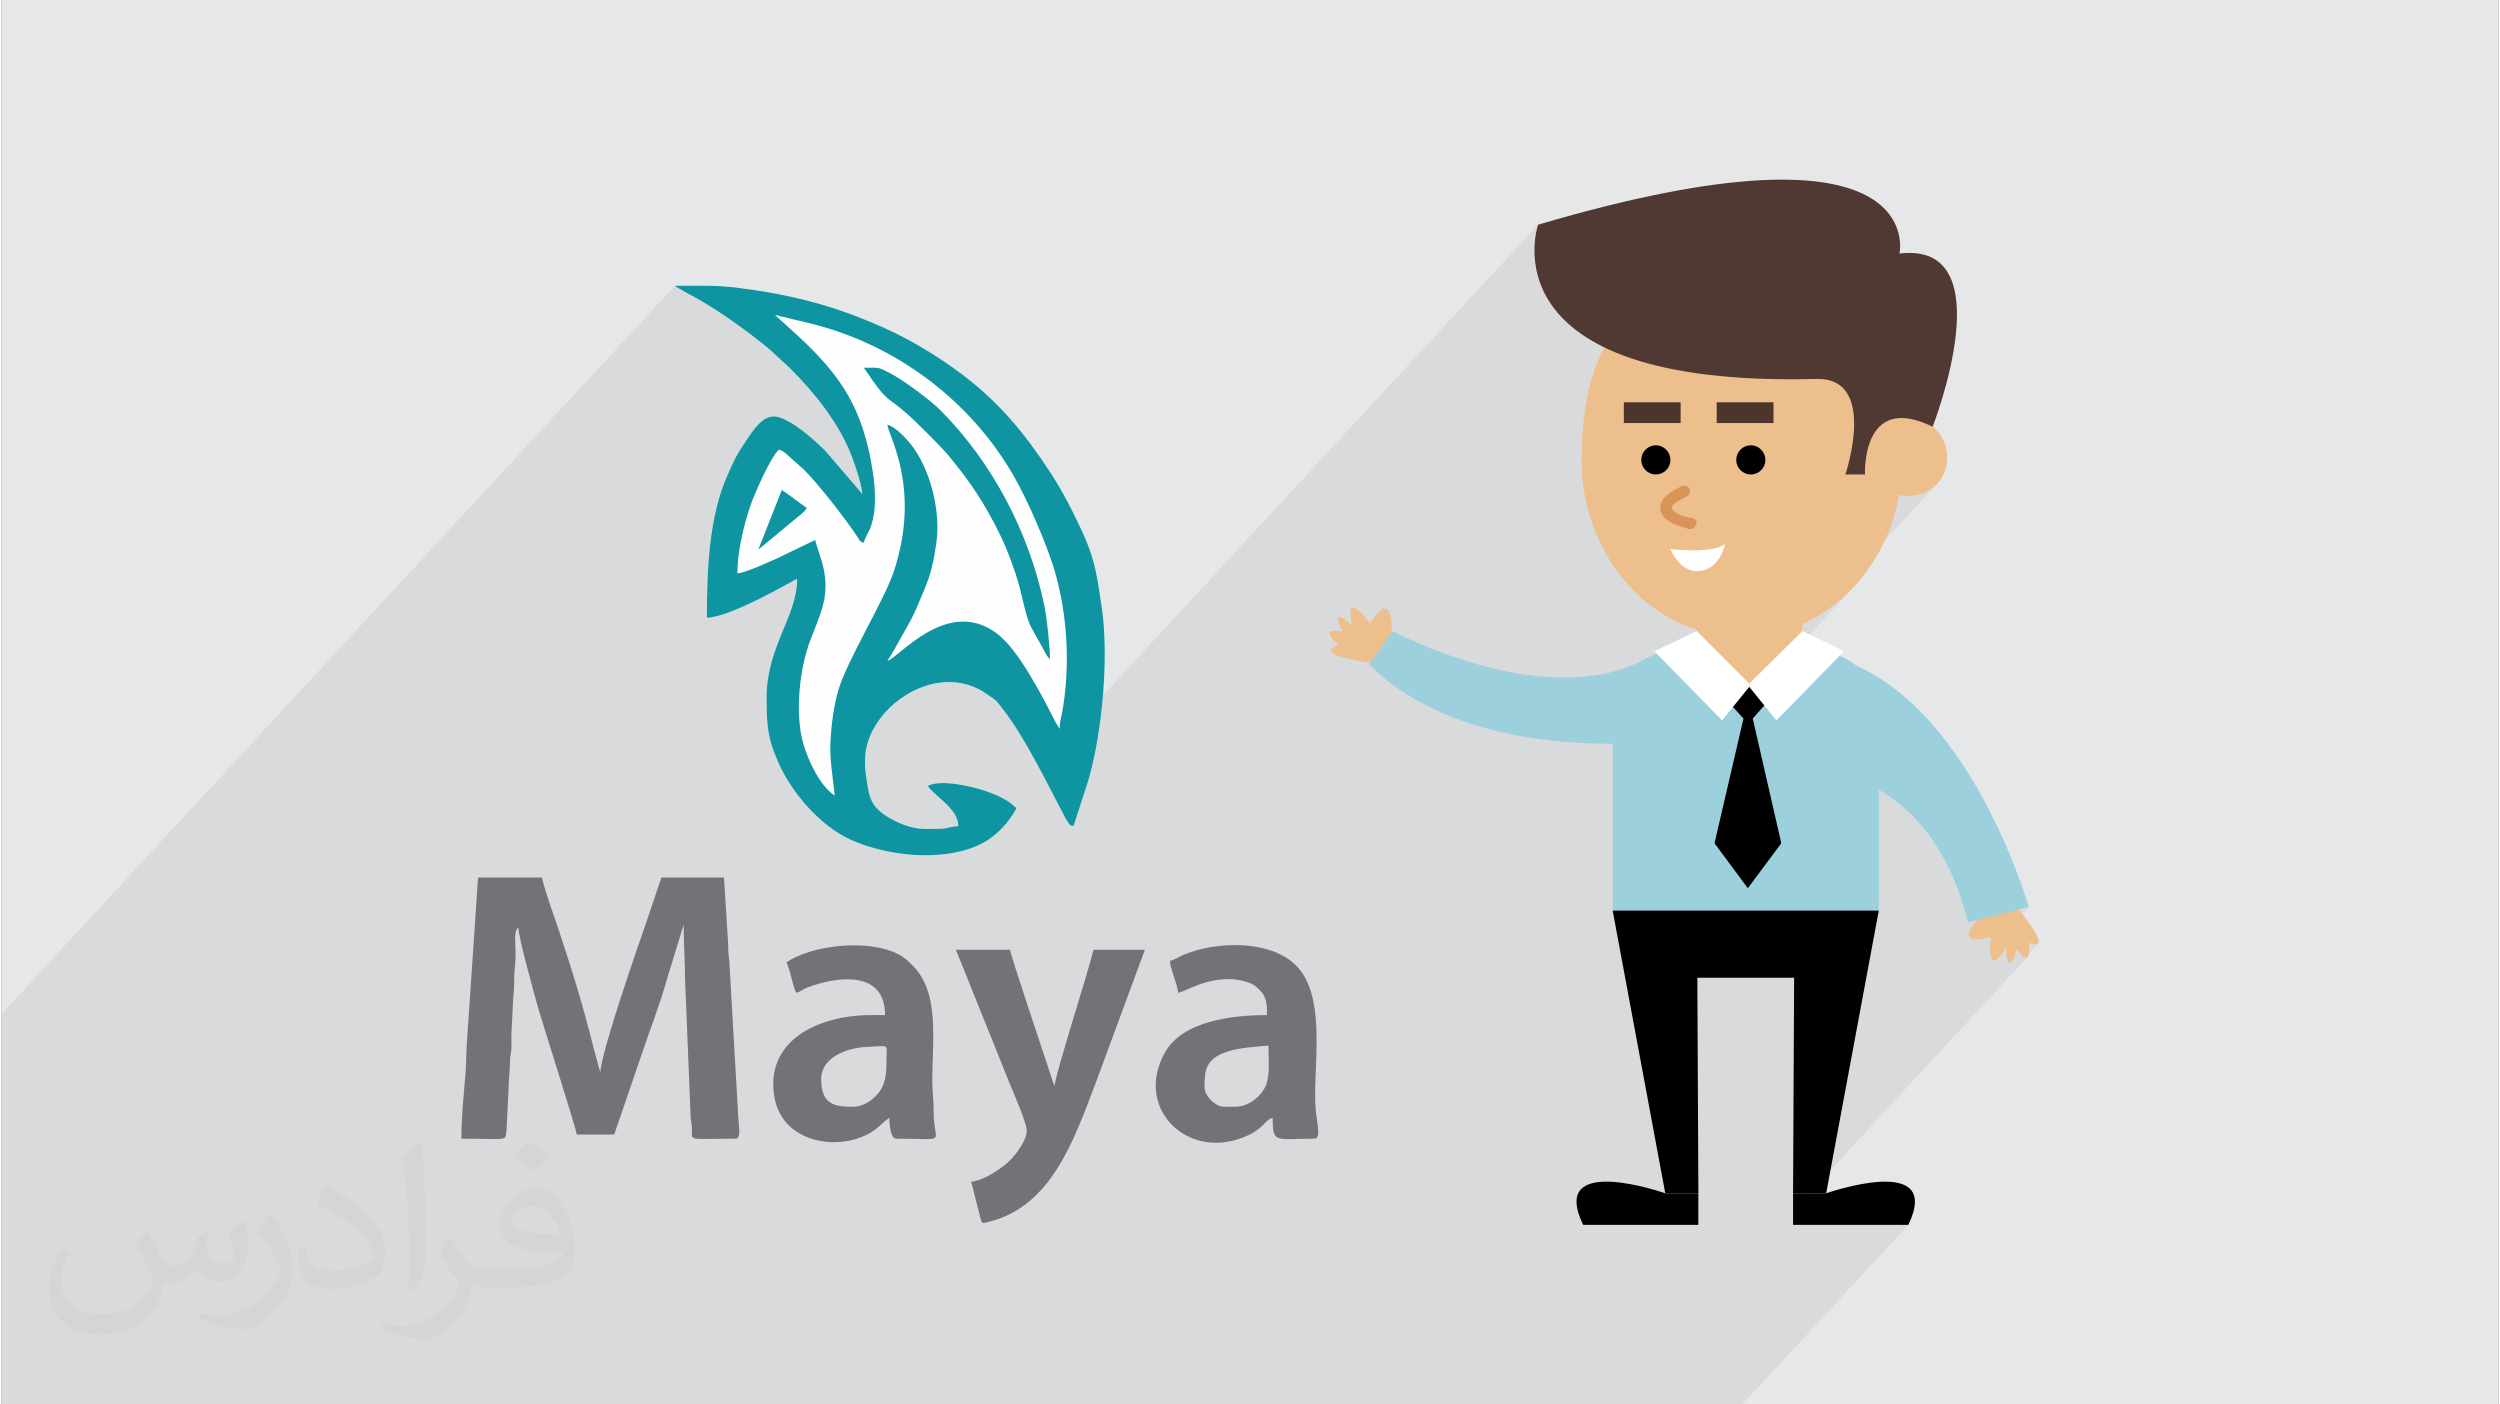<?xml version="1.0" encoding="UTF-8"?>
<!DOCTYPE svg PUBLIC "-//W3C//DTD SVG 1.0//EN" "http://www.w3.org/TR/2001/REC-SVG-20010904/DTD/svg10.dtd">
<!-- Creator: CorelDRAW 2017 -->
<svg xmlns="http://www.w3.org/2000/svg" xml:space="preserve" width="356px" height="200px" version="1.0" shape-rendering="geometricPrecision" text-rendering="geometricPrecision" image-rendering="optimizeQuality" fill-rule="evenodd" clip-rule="evenodd"
viewBox="0 0 35600 20025"
 xmlns:xlink="http://www.w3.org/1999/xlink">
 <rect x="0" y="0" width="35600" height="20025" fill="#808080" stroke="none"/>
 <g id="Layer_x0020_1">
  <g id="_2493683256912">
   <path fill="#E6E7E8" d="M0 0l35600 0 0 20025 -35600 0 0 -20025z"/>
   <path fill="#373435" fill-opacity="0.078" d="M26190 9636l-1092 1180 -48 -211 1219 -1319 -963 985 -80 -98 450 -487 -461 278 14 -16 -108 -128 539 -583 -540 582 -25 -30 1319 -1427 -143 143 -153 129 -163 114 -146 84 1770 -1915 -82 66 -96 48 -107 30 -116 11 -16 -1 -16 0 -15 -1 -15 -2 -16 -2 -15 -2 -15 -3 -14 -3 -1837 1987 -199 29 -205 10 -53 -3 2771 -2997 -335 -114 -246 9 -173 100 -430 465 21 -99 20 -117 15 -124 8 -128 -3 -128 -16 -124 -31 -115 -50 -103 -71 -86 -94 -65 -120 -41 -150 -11 -432 4 -400 -9 -370 -21 -340 -33 -313 -44 -286 -54 -260 -63 -235 -72 -212 -78 -173 -78 62 -111 131 -178 -243 264 -136 -73 -149 -96 -130 -99 -113 -102 -97 -105 -81 -105 -67 -106 -55 -106 -43 -104 -32 -102 -23 -98 -15 -95 -8 -90 -2 -84 2 -77 6 -70 8 -62 10 -52 9 -43 8 -31 6 -19 2 -7 -7130 7712 -65 -119 374 -405 -53 -85 -80 -156 -91 -174 -100 -182 -69 -118 255 -275 -2 -80 -6 -95 -8 -105 -11 -109 -12 -109 -14 -104 -14 -92 -14 -77 -44 -193 -51 -193 -58 -191 -65 -189 -71 -187 -78 -184 -84 -182 -91 -179 -96 -175 -103 -172 -109 -167 -114 -164 -121 -158 -126 -154 -131 -149 -137 -143 -66 -62 -84 -71 -95 -76 -103 -78 -105 -75 -102 -69 -94 -59 -82 -46 -53 -27 -40 -19 -32 -14 -31 -7 -33 -4 -43 -2 -56 0 -75 1 -280 302 -15 -25 -74 -108 -80 -105 -86 -104 -92 -104 -99 -104 -107 -105 -113 -108 -322 -292 -294 318 -24 -19 -146 -109 -155 -111 -156 -106 -155 -100 -148 -89 -137 -74 -164 -93 -13 -8 -8 -4 -4 -3 -3 -1 -2 -2 -3 -3 -5 -4 -9 -8 -9600 10383 0 5568 24818 0 2368 -2561 -1587 0 416 -450 -246 0 3124 -3378 -27 22 -16 -5 186 -201 -32 15 -44 -5 -39 -13 -16 -7 -134 145 -7 -7 -23 -32 -9 -14 -133 144 -10 -38 -9 -59 -6 -47 -1 -19 -165 178 -31 -13 -19 -60 -5 -83 1 -13 549 -594 -735 189 57 -62 -49 53 -8 9 -132 34 -95 -329 -109 -292 -122 -257 -132 -225 -138 -195 -141 -167 -143 -141 -139 -117 -135 -95 -126 -76 -115 -58 -101 -43 -83 -30 -63 -19 -40 -9 -14 -3 -155 -189 -113 -179 -77 -168 -44 -156 -16 -146 8 -134 27 -122 43 -110 54 -98 60 -86 63 -73zm971 -3693l0 0z"/>
   <g>
    <g>
     <path fill="#727376" d="M6556 16235c692,0 620,46 644,-128l29 -585c0,-130 18,-224 20,-377 1,-95 13,-103 19,-178 6,-70 -2,-147 1,-217l19 -377c2,-131 22,-236 21,-396 -1,-155 21,-224 20,-375 -1,-168 -29,-327 40,-377 0,139 226,947 277,1129 65,234 546,1726 554,1822l535 0 379 -1107c121,-364 273,-744 374,-1111l237 -773c0,281 20,514 20,773l79 1941c2,95 16,91 19,179 7,200 -94,157 615,157 101,0 47,-165 40,-416l-122 -2116c-9,-82 -17,-130 -16,-241l-60 -950 -892 0 -230 681c-120,344 -613,1757 -641,2092 -3,-4 -6,-16 -6,-14l-89 -327c-159,-637 -311,-1125 -517,-1741 -73,-222 -167,-463 -220,-691l-911 0 -157 2318c-14,168 -9,306 -22,473 -24,302 -59,608 -59,932z"/>
     <path fill="#727376" d="M14617 16117c0,167 -202,404 -294,478 -108,87 -329,240 -498,254l133 523c23,82 31,70 118,49 898,-223 1215,-1174 1520,-1969l705 -1910 -733 0c-76,327 -539,1757 -555,1941 -2,-4 -6,-16 -7,-13l-74 -222c-76,-237 -546,-1624 -552,-1706l-773 0 767 1907c48,121 243,561 243,668z"/>
     <path fill="#727376" d="M17588 15780l-158 0c-124,0 -278,-154 -278,-277 0,-223 5,-400 309,-504 181,-61 387,-73 602,-91 0,239 30,459 -59,614 -70,122 -228,258 -416,258zm-931 -2080c7,80 37,158 57,221 20,61 57,172 62,235 128,-30 351,-195 733,-196 118,-1 299,42 371,102 158,130 163,229 163,411 -508,0 -1199,86 -1452,527 -446,780 288,1533 1102,1221 308,-118 309,-251 430,-283 0,374 38,297 594,297 96,0 44,-189 23,-379 -63,-558 182,-1628 -285,-2092 -369,-367 -1140,-347 -1606,-149 -73,31 -114,67 -192,85z"/>
     <path fill="#727376" d="M12142 15780c-256,0 -456,-23 -456,-396 0,-321 394,-445 634,-456 357,-16 297,-55 297,178 0,192 -9,339 -107,468 -73,96 -211,206 -368,206zm-951 -2060c58,120 81,316 139,436 58,-16 98,-53 160,-77 422,-159 1107,-252 1107,394l-198 0c-758,0 -1526,366 -1378,1180 103,568 744,748 1237,560 214,-81 280,-195 399,-275 1,65 13,297 98,297 770,0 531,87 535,-376 2,-176 -20,-275 -20,-455 2,-590 107,-1252 -282,-1640 -92,-91 -146,-141 -280,-194 -435,-174 -1163,-87 -1517,150z"/>
    </g>
    <path fill="#FEFEFE" d="M9600 4074l457 0c140,2 278,9 409,25 795,100 1390,252 2105,570 389,173 790,417 1118,664 544,411 899,845 1267,1407 122,187 219,364 322,569 289,578 322,746 411,1371 100,701 5,1746 -187,2425l-218 673c-66,-17 -43,-7 -81,-57 -78,-104 -560,-1151 -926,-1609 -138,-173 -65,-97 -212,-204 -549,-398 -1224,-82 -1531,328 -183,245 -257,484 -209,818 46,326 54,471 417,652 112,56 264,112 422,113 408,3 259,-22 477,-41 0,-248 -331,-417 -436,-574 183,-88 536,-7 713,39 138,37 329,111 444,190 55,38 63,56 110,88 -120,227 -315,428 -554,535 -512,227 -1271,157 -1803,-79 -443,-197 -857,-680 -1044,-1115 -138,-321 -162,-458 -164,-906 -2,-738 436,-1163 436,-1703 -26,6 -934,547 -1287,555 0,-663 27,-1443 297,-2040 117,-260 113,-260 273,-500 90,-134 237,-369 432,-326 213,48 521,320 686,484l530 619c-6,-67 -45,-223 -67,-290 -31,-95 -58,-180 -91,-265 -187,-472 -526,-891 -877,-1242l-278 -257c-288,-244 -804,-616 -1150,-791l-164 -93c-41,-25 -18,-8 -47,-33z"/>
    <g>
     <path fill="#0F95A1" d="M11026 4490l511 123c1217,300 2278,1099 2895,2175 205,359 462,953 575,1326 187,619 231,1337 125,1987 -17,104 -46,189 -46,291l-53 -85c-196,-386 -533,-1045 -843,-1276 -706,-527 -1395,347 -1560,391 82,-122 144,-246 219,-376 71,-123 143,-250 203,-391 166,-388 218,-496 278,-931 60,-436 -87,-1039 -365,-1389 -70,-88 -221,-250 -335,-280 14,162 484,904 92,2092 -138,417 -667,1267 -794,1701 -60,208 -97,479 -110,722 -14,273 40,535 60,773 -208,-140 -370,-483 -443,-726 -127,-421 -63,-1083 100,-1499 55,-139 120,-301 161,-433 140,-453 -41,-754 -96,-986l-534 258c-105,46 -462,214 -575,217 0,-305 92,-693 191,-978 53,-154 294,-704 404,-785 67,18 133,88 183,134l168 148c212,211 603,712 772,971 32,49 24,58 85,74 19,-83 59,-126 91,-206 95,-240 74,-570 36,-813 -141,-899 -448,-1358 -1073,-1937l-322 -292zm-1426 -416l457 0c140,2 278,9 409,25 795,100 1390,252 2105,570 389,173 790,417 1118,664 544,411 899,845 1267,1407 122,187 219,364 322,569 289,578 322,746 411,1371 100,701 5,1746 -187,2425l-218 673c-66,-17 -43,-7 -81,-57 -78,-104 -560,-1151 -926,-1609 -138,-173 -65,-97 -212,-204 -549,-398 -1224,-82 -1531,328 -183,245 -257,484 -209,818 46,326 54,471 417,652 112,56 264,112 422,113 408,3 259,-22 477,-41 0,-248 -331,-417 -436,-574 183,-88 536,-7 713,39 138,37 329,111 444,190 55,38 63,56 110,88 -120,227 -315,428 -554,535 -512,227 -1271,157 -1803,-79 -443,-197 -857,-680 -1044,-1115 -138,-321 -162,-458 -164,-906 -2,-738 436,-1163 436,-1703 -26,6 -934,547 -1287,555 0,-663 27,-1443 297,-2040 117,-260 113,-260 273,-500 90,-134 237,-369 432,-326 213,48 521,320 686,484l530 619c-6,-67 -45,-223 -67,-290 -31,-95 -58,-180 -91,-265 -187,-472 -526,-891 -877,-1242l-278 -257c-288,-244 -804,-616 -1150,-791l-164 -93c-41,-25 -18,-8 -47,-33zm1426 416l0 0z"/>
     <path fill="#0F95A1" d="M14948 9402c0,-190 -44,-592 -81,-771 -215,-1034 -736,-2033 -1479,-2780 -149,-150 -535,-436 -731,-536 -163,-83 -132,-72 -363,-72 416,621 284,313 836,866 147,147 284,277 414,438 128,157 248,315 362,490 114,173 216,359 309,543 93,184 173,392 245,606 110,330 128,610 246,804l156 280c13,28 18,38 34,65 18,29 34,46 52,67z"/>
     <path fill="#0F95A1" d="M10789 7837l519 -430c72,-64 120,-83 174,-164 -119,-80 -238,-178 -357,-257l-336 851z"/>
    </g>
    <g>
     <path fill="#EDBF8C" fill-rule="nonzero" d="M28246 13036c0,0 -515,484 120,323 0,0 -90,643 207,156 0,0 28,471 159,19 0,0 208,332 173,-92 0,0 411,200 -183,-523l-476 117z"/>
     <path fill="#EDBF8C" fill-rule="nonzero" d="M19819 9042c0,0 45,-705 -308,-153 0,0 -373,-532 -257,27 0,0 -343,-326 -130,94 0,0 -379,-100 -64,185 0,0 -436,136 492,258l267 -411 0 0z"/>
     <path fill="#9DD0DD" fill-rule="nonzero" d="M19834 8997c0,0 2145,1158 3574,415 779,-405 294,1149 294,1149 0,0 -2737,371 -4203,-1086l335 -478z"/>
     <path fill="#9DD0DD" fill-rule="nonzero" d="M26765 13006l0 -2913c0,-473 -495,-856 -1105,-856l-722 778 -863 -778c-610,0 -1104,383 -1104,856l0 2913c0,472 3794,472 3794,0z"/>
     <path fill="#EDBF8C" fill-rule="nonzero" d="M24170 9686l728 469 778 -469 0 -1017 -1506 0 0 1017z"/>
     <path fill="black" fill-rule="nonzero" d="M24567 9948l152 -180 359 0 151 180 -261 297 407 1778 -477 641 -475 -641 413 -1778 -269 -297 0 0z"/>
     <path fill="#EDBF8C" fill-rule="nonzero" d="M27161 5943c-35,0 -69,5 -102,10 -164,-1910 -1097,-1923 -2244,-1923 -1263,0 -2287,449 -2287,2528 0,1395 1024,2526 2287,2526 1107,0 2030,-870 2241,-2026 39,9 79,14 122,14 320,0 562,-229 562,-549 0,-321 -260,-580 -579,-580l0 0z"/>
     <path fill="#503932" fill-rule="nonzero" d="M21907 3204c0,0 -807,2322 3971,2199 879,-23 411,1362 411,1362l279 0c0,0 -56,-1182 965,-681 0,0 1036,-2650 -473,-2469 0,0 460,-2067 -5153,-411z"/>
     <path fill="black" fill-rule="nonzero" d="M25148 6558c0,114 -93,207 -208,207 -114,0 -207,-93 -207,-207 0,-116 93,-209 207,-209 115,0 208,93 208,209z"/>
     <path fill="black" fill-rule="nonzero" d="M23794 6558c0,114 -93,207 -208,207 -114,0 -207,-93 -207,-207 0,-116 93,-209 207,-209 115,0 208,93 208,209z"/>
     <path fill="#4C352A" fill-rule="nonzero" d="M23940 6032l-810 0 0 -296 810 0 0 296z"/>
     <path fill="#4C352A" fill-rule="nonzero" d="M25264 6032l-810 0 0 -296 810 0 0 296z"/>
     <path fill="#D99557" fill-rule="nonzero" d="M24056 7542c-295,-77 -404,-176 -408,-302 -4,-150 185,-253 315,-311 88,-40 167,98 58,152 -113,56 -212,118 -211,154 0,1 8,104 289,151 131,22 51,181 -43,156l0 0z"/>
     <path fill="white" fill-rule="nonzero" d="M24174 8143c-14,0 -26,-1 -38,-2 -223,-27 -331,-285 -342,-314 0,0 555,76 779,-66 0,0 -76,382 -399,382z"/>
     <path fill="black" fill-rule="nonzero" d="M26765 12983l-750 4031 -472 0 15 -3074 -1380 0 15 3074 -472 0 -750 -4031 3794 0z"/>
     <path fill="white" fill-rule="nonzero" d="M24938 9768l-407 503 -964 -985 603 -289 768 771z"/>
     <path fill="white" fill-rule="nonzero" d="M24898 9768l408 503 963 -985 -593 -289 -778 771 0 0z"/>
     <path fill="black" fill-rule="nonzero" d="M25543 17464l0 -450 472 0c0,0 1674,-589 1171,450l-1643 0z"/>
     <path fill="black" fill-rule="nonzero" d="M24192 17464l0 -450 -471 0c0,0 -1675,-589 -1171,450l1642 0 0 0z"/>
     <path fill="#9DD0DD" fill-rule="nonzero" d="M26339 11097c0,0 1241,202 1697,2056l867 -223c0,0 -781,-2743 -2512,-3463 0,0 -991,593 -51,1630l-1 0z"/>
    </g>
   </g>
   <path fill="#373435" fill-opacity="0.031" d="M2082 17547c68,103 112,202 155,312 32,64 49,183 199,183 44,0 107,-14 163,-45 63,-33 111,-83 136,-159l60 -202 146 -72 10 10c-20,76 -25,149 -25,206 0,169 146,233 262,233 68,0 129,-33 129,-95 0,-80 -34,-216 -78,-338 68,-68 136,-136 214,-191l12 6c34,144 53,286 53,381 0,93 -41,196 -75,264 -70,132 -194,237 -344,237 -114,0 -241,-57 -328,-163l-5 0c-82,102 -208,194 -412,194l-63 0c-10,134 -39,229 -83,314 -121,237 -480,404 -818,404 -470,0 -706,-272 -706,-633 0,-223 73,-431 185,-578l92 38c-70,134 -116,261 -116,385 0,338 274,499 592,499 293,0 657,-187 723,-404 -25,-237 -114,-349 -250,-565 41,-72 94,-144 160,-221l12 0zm5421 -1274c99,62 196,136 291,220 -53,75 -119,143 -201,203 -95,-77 -190,-143 -287,-213 66,-74 131,-146 197,-210zm51 926c-160,0 -291,105 -291,183 0,167 320,219 703,217 -48,-196 -216,-400 -412,-400zm-359 895c208,0 390,-6 529,-41 155,-40 286,-118 286,-172 0,-14 0,-31 -5,-45 -87,8 -187,8 -274,8 -281,0 -498,-64 -582,-222 -22,-44 -37,-93 -37,-149 0,-153 66,-303 182,-406 97,-85 204,-138 313,-138 197,0 354,158 464,408 60,136 102,293 102,491 0,132 -37,243 -119,326 -153,148 -435,204 -867,204l-196 0 0 0 -51 0c-107,0 -184,-19 -245,-66l-10 0c3,25 5,49 5,72 0,97 -32,221 -97,320 -192,286 -400,410 -580,410 -182,0 -405,-70 -606,-161l36 -70c65,27 155,45 279,45 325,0 752,-313 805,-618 -12,-25 -33,-58 -65,-93 -95,-113 -155,-208 -211,-307 48,-95 92,-171 133,-240l17 -2c139,283 265,446 546,446l44 0 0 0 204 0zm-1408 299c24,-130 27,-276 27,-413l0 -202c0,-377 -49,-926 -88,-1282 68,-75 163,-161 238,-219l22 6c51,450 63,971 63,1452 0,126 -5,249 -17,340 -7,114 -73,200 -214,332l-31 -14zm-1449 -596c7,177 94,317 398,317 189,0 349,-49 526,-134 32,-14 49,-33 49,-49 0,-111 -85,-258 -228,-392 -139,-126 -323,-237 -495,-311 -59,-25 -78,-52 -78,-77 0,-51 68,-158 124,-235l19 -2c197,103 418,256 580,427 148,157 240,316 240,489 0,128 -38,249 -102,361 -215,109 -446,192 -674,192 -277,0 -466,-130 -466,-436 0,-33 0,-84 12,-150l95 0zm-501 -503l173 278c63,103 121,215 121,392l0 227c0,183 -117,379 -306,573 -148,132 -279,188 -400,188 -180,0 -386,-56 -624,-159l27 -70c75,20 162,37 269,37 342,-2 692,-252 852,-557 19,-35 27,-68 27,-91 0,-35 -20,-74 -34,-109 -88,-165 -185,-315 -292,-454 56,-88 112,-173 173,-257l14 2z"/>
  </g>
 </g>
</svg>
